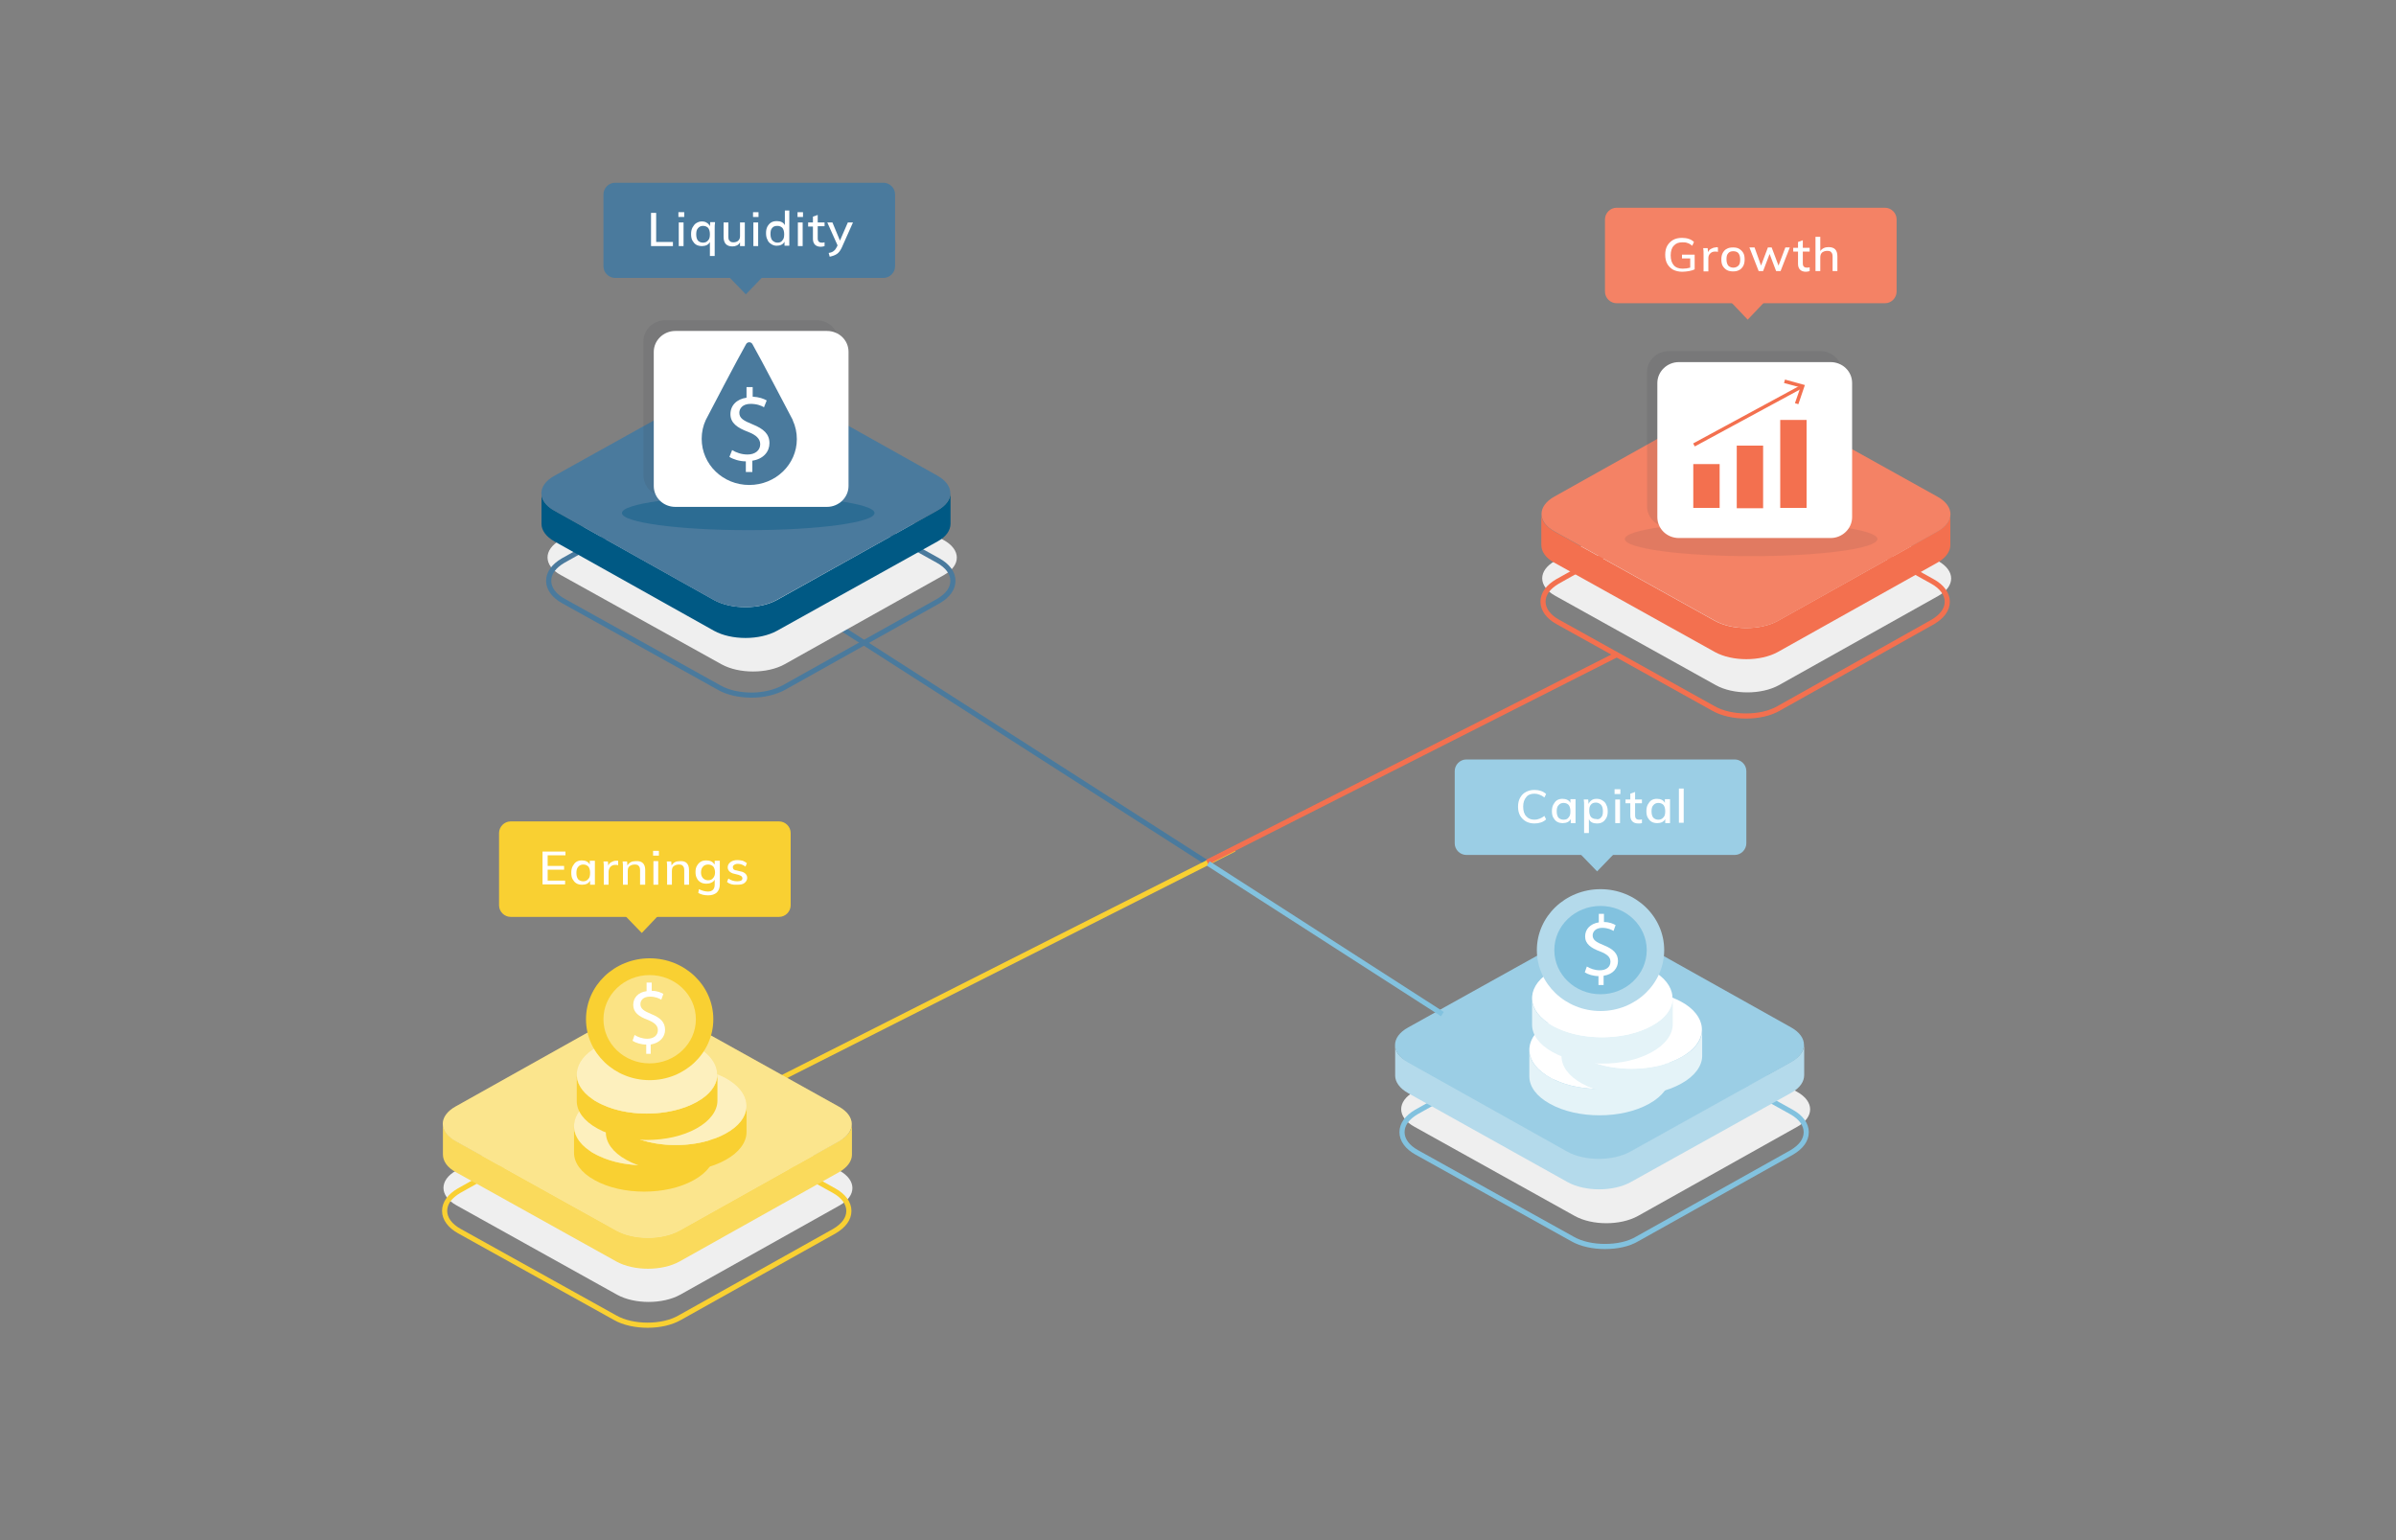 <?xml version="1.0" encoding="utf-8"?>
<!-- Generator: Adobe Illustrator 25.4.1, SVG Export Plug-In . SVG Version: 6.00 Build 0)  -->
<svg version="1.1" id="Layer_1" xmlns="http://www.w3.org/2000/svg" xmlns:xlink="http://www.w3.org/1999/xlink" x="0px" y="0px"
	 viewBox="0 0 700 450" style="enable-background:new 0 0 700 450;" xml:space="preserve">
<rect x="0" y="0" width="700" height="450" fill="#808080" stroke="none"/>
<style type="text/css">
	.st0{fill:none;stroke:#4A7A9D;stroke-width:1.5;stroke-miterlimit:10;}
	.st1{fill:none;stroke:#F9D032;stroke-width:1.5;stroke-miterlimit:10;}
	.st2{fill:#EFEFEF;}
	.st3{fill:#005984;}
	.st4{fill:#4A7A9D;}
	.st5{fill:none;stroke:#F3704F;stroke-width:1.5;stroke-miterlimit:10;}
	.st6{fill:none;stroke:#82C2DF;stroke-width:1.5;stroke-miterlimit:10;}
	.st7{fill:#FADA5C;enable-background:new    ;}
	.st8{fill:#FADA5C;}
	.st9{opacity:0.3;}
	.st10{fill:#FFFFFF;}
	.st11{fill:#F3704F;}
	.st12{fill:#F48265;}
	.st13{fill:#B4DAEB;}
	.st14{fill:#9BCEE5;}
	.st15{fill:#F9D032;}
	.st16{opacity:0.6;fill:#FFFFFF;}
	.st17{opacity:5.000000e-02;}
	.st18{opacity:0.4;fill:#FFFFFF;}
	.st19{fill:#F9D032;enable-background:new    ;}
	.st20{enable-background:new    ;}
	.st21{fill:#E4F3F8;}
	.st22{fill:#82C2DF;enable-background:new    ;}
	.st23{opacity:0.4;fill:#005984;}
	.st24{opacity:0.1;fill:#383943;}
	.st25{opacity:0.12;}
	.st26{fill:#383943;}
	.st27{fill:none;stroke:#F3704F;stroke-linejoin:round;}
</style>
<line class="st0" x1="353" y1="252.3" x2="233.4" y2="175.6"/>
<line class="st1" x1="224.9" y1="316.7" x2="360.6" y2="248.1"/>
<g>
	<g>
		<path class="st2" d="M275.7,157.8c5.1,2.8,5.1,7.4,0.1,10.2l-46.6,26.1c-5.1,2.8-13.3,2.8-18.4,0L163.8,168
			c-5.1-2.8-5.1-7.4-0.1-10.2l46.6-26.1c5.1-2.8,13.3-2.8,18.4,0L275.7,157.8z"/>
		<g>
			<path class="st0" d="M219.6,203.1c-3.4,0-6.9-0.7-9.5-2.2l-45.5-25.3c-2.7-1.5-4.3-3.6-4.3-5.9c0-2.3,1.5-4.3,4.2-5.9l45.2-25.3
				c5.2-2.9,13.7-2.9,18.9,0l45.5,25.3c2.7,1.5,4.3,3.6,4.3,5.9c0,2.3-1.5,4.3-4.2,5.9L229,200.9C226.4,202.3,223,203.1,219.6,203.1
				z"/>
		</g>
		<g>
			<g>
				<g>
					<g>
						<path class="st3" d="M158.2,144.1l0,9c0,1.8,1.3,3.7,3.8,5.1l46.6,26.1c5.1,2.8,13.3,2.8,18.4,0l46.9-26.1
							c2.6-1.4,3.8-3.3,3.8-5.2l0-9c0,1.9-1.3,3.7-3.8,5.1L227,175.3c-5.1,2.8-13.3,2.8-18.4,0L162,149.2
							C159.5,147.8,158.2,146,158.2,144.1z"/>
					</g>
					<g>
						<path class="st4" d="M162,139c-5.1,2.8-5.1,7.4-0.1,10.2l46.6,26.1c5.1,2.8,13.3,2.8,18.4,0l46.9-26.1
							c5.1-2.8,5.1-7.4,0.1-10.2l-46.6-26.1c-5.1-2.8-13.3-2.8-18.4,0L162,139z"/>
					</g>
				</g>
			</g>
		</g>
	</g>
</g>
<g>
	<g>
		<g>
			<path class="st2" d="M566.2,163.9c5.1,2.8,5.1,7.4,0.1,10.2l-46.6,26.1c-5.1,2.8-13.3,2.8-18.4,0l-46.9-26.1
				c-5.1-2.8-5.1-7.4-0.1-10.2l46.6-26.1c5.1-2.8,13.3-2.8,18.4,0L566.2,163.9z"/>
			<g>
				<path class="st5" d="M510.1,209.2c-3.4,0-6.9-0.7-9.5-2.2l-45.5-25.3c-2.7-1.5-4.3-3.6-4.3-5.9c0-2.3,1.5-4.3,4.2-5.9l45.2-25.3
					c5.2-2.9,13.7-2.9,18.9,0l45.5,25.3c2.7,1.5,4.3,3.6,4.3,5.9c0,2.3-1.5,4.3-4.2,5.9L519.6,207
					C517,208.5,513.6,209.2,510.1,209.2z"/>
			</g>
			<path class="st2" d="M525,319c5.1,2.8,5.1,7.4,0.1,10.2l-46.6,26.1c-5.1,2.8-13.3,2.8-18.4,0l-46.9-26.1
				c-5.1-2.8-5.1-7.4-0.1-10.2l46.6-26.1c5.1-2.8,13.3-2.8,18.4,0L525,319z"/>
			<g>
				<path class="st6" d="M468.9,364.2c-3.4,0-6.9-0.7-9.5-2.2l-45.5-25.3c-2.7-1.5-4.3-3.6-4.3-5.9c0-2.3,1.5-4.3,4.2-5.9l45.2-25.3
					c5.2-2.9,13.7-2.9,18.9,0l45.5,25.3c2.7,1.5,4.3,3.6,4.3,5.9c0,2.3-1.5,4.3-4.2,5.9l-45.2,25.3
					C475.8,363.5,472.4,364.2,468.9,364.2z"/>
			</g>
			<path class="st2" d="M245.2,342c5.1,2.8,5.1,7.4,0.1,10.2l-46.6,26.1c-5.1,2.8-13.3,2.8-18.4,0l-46.9-26.1
				c-5.1-2.8-5.1-7.4-0.1-10.2l46.6-26.1c5.1-2.8,13.3-2.8,18.4,0L245.2,342z"/>
			<g>
				<path class="st1" d="M189.2,387.2c-3.4,0-6.9-0.7-9.5-2.2l-45.5-25.3c-2.7-1.5-4.3-3.6-4.3-5.9c0-2.3,1.5-4.3,4.2-5.9l45.2-25.3
					c5.2-2.9,13.7-2.9,18.9,0l45.5,25.3c2.7,1.5,4.3,3.6,4.3,5.9c0,2.3-1.5,4.3-4.2,5.9l-45.2,25.3
					C196,386.5,192.6,387.2,189.2,387.2z"/>
			</g>
			<g>
				<g>
					<g>
						<g>
							<path class="st7" d="M248.9,328.4l0,9c0,1.8-1.3,3.7-3.8,5.1l-46.6,26.1c-5.1,2.8-13.3,2.8-18.4,0l-46.9-26.1
								c-2.6-1.4-3.8-3.3-3.8-5.2l0-9c0,1.9,1.3,3.7,3.8,5.1l46.9,26.1c5.1,2.8,13.3,2.8,18.4,0l46.6-26.1
								C247.6,332.1,248.9,330.2,248.9,328.4z"/>
						</g>
						<g>
							<path class="st8" d="M245,323.3c5.1,2.8,5.1,7.4,0.1,10.2l-46.6,26.1c-5.1,2.8-13.3,2.8-18.4,0l-46.9-26.1
								c-5.1-2.8-5.1-7.4-0.1-10.2l46.6-26.1c5.1-2.8,13.3-2.8,18.4,0L245,323.3z"/>
						</g>
						<g class="st9">
							<path class="st10" d="M245,323.3c5.1,2.8,5.1,7.4,0.1,10.2l-46.6,26.1c-5.1,2.8-13.3,2.8-18.4,0l-46.9-26.1
								c-5.1-2.8-5.1-7.4-0.1-10.2l46.6-26.1c5.1-2.8,13.3-2.8,18.4,0L245,323.3z"/>
						</g>
					</g>
					<g>
						<g>
							<path class="st11" d="M569.8,150.3l0,9c0,1.8-1.3,3.7-3.8,5.1l-46.6,26.1c-5.1,2.8-13.3,2.8-18.4,0l-46.9-26.1
								c-2.6-1.4-3.8-3.3-3.8-5.2l0-9c0,1.9,1.3,3.7,3.8,5.1l46.9,26.1c5.1,2.8,13.3,2.8,18.4,0l46.6-26.1
								C568.6,153.9,569.8,152.1,569.8,150.3z"/>
						</g>
						<g>
							<path class="st12" d="M566,145.1c5.1,2.8,5.1,7.4,0.1,10.2l-46.6,26.1c-5.1,2.8-13.3,2.8-18.4,0l-46.9-26.1
								c-5.1-2.8-5.1-7.4-0.1-10.2l46.6-26.1c5.1-2.8,13.3-2.8,18.4,0L566,145.1z"/>
						</g>
					</g>
					<g>
						<g>
							<path class="st13" d="M407.6,305.3l0,9c0,1.8,1.3,3.7,3.8,5.1l46.6,26c5.1,2.8,13.3,2.8,18.4,0l46.9-26.1
								c2.6-1.4,3.8-3.3,3.8-5.2l0-9c0,1.9-1.3,3.7-3.8,5.1l-46.9,26.1c-5.1,2.8-13.3,2.8-18.4,0l-46.6-26.1
								C408.8,309,407.6,307.2,407.6,305.3z"/>
						</g>
						<g>
							<path class="st14" d="M411.4,300.2c-5.1,2.8-5.1,7.4-0.1,10.2l46.6,26.1c5.1,2.8,13.3,2.8,18.4,0l46.9-26.1
								c5.1-2.8,5.1-7.4,0.1-10.2l-46.6-26.1c-5.1-2.8-13.3-2.8-18.4,0L411.4,300.2z"/>
						</g>
					</g>
				</g>
			</g>
		</g>
	</g>
</g>
<line class="st5" x1="352.7" y1="251.9" x2="472.7" y2="191.1"/>
<line class="st6" x1="421.4" y1="296.3" x2="353" y2="252.3"/>
<g>
	<g>
		<g>
			<path class="st15" d="M167.7,329.1l0,7.7c0,2.9,2,5.8,6,8c8,4.5,21,4.5,29,0c4-2.2,6.1-5.2,6.1-8.1l0-7.7c0,2.9-2,5.9-6.1,8.1
				c-8.1,4.5-21.1,4.5-29,0C169.7,334.9,167.7,332,167.7,329.1z"/>
			<path class="st8" d="M202.7,337.1c-7.6,4.2-19.6,4.5-27.6,0.7c-0.5-0.2-0.9-0.4-1.4-0.7c-0.5-0.2-0.9-0.5-1.3-0.8
				c-6.7-4.5-6.2-11.2,1.3-15.4c7.6-4.2,19.6-4.5,27.6-0.7c0.5,0.2,1,0.5,1.4,0.7c0.4,0.2,0.8,0.5,1.2,0.7
				C210.7,326.2,210.3,332.9,202.7,337.1z"/>
			<path class="st16" d="M202.7,337.1c-7.6,4.2-19.6,4.5-27.6,0.7c-0.5-0.2-0.9-0.4-1.4-0.7c-0.5-0.2-0.9-0.5-1.3-0.8
				c-6.7-4.5-6.2-11.2,1.3-15.4c7.6-4.2,19.6-4.5,27.6-0.7c0.5,0.2,1,0.5,1.4,0.7c0.4,0.2,0.8,0.5,1.2,0.7
				C210.7,326.2,210.3,332.9,202.7,337.1z"/>
		</g>
	</g>
</g>
<g>
	<g>
		<g>
			<path class="st15" d="M177,323.2l0,7.7c0,2.9,2,5.8,6,8c8,4.5,21,4.5,29,0c4-2.2,6.1-5.2,6.1-8.1l0-7.7c0,2.9-2,5.9-6.1,8.1
				c-8.1,4.5-21.1,4.5-29,0C179,329,177,326.1,177,323.2z"/>
			<path class="st8" d="M212,331.2c-7.6,4.2-19.6,4.5-27.6,0.7c-0.5-0.2-0.9-0.4-1.4-0.7c-0.5-0.2-0.9-0.5-1.3-0.8
				c-6.7-4.5-6.2-11.2,1.3-15.4c7.6-4.2,19.6-4.5,27.6-0.7c0.5,0.2,1,0.5,1.4,0.7c0.4,0.2,0.8,0.5,1.2,0.7
				C220.1,320.2,219.7,327,212,331.2z"/>
			<path class="st16" d="M212,331.2c-7.6,4.2-19.6,4.5-27.6,0.7c-0.5-0.2-0.9-0.4-1.4-0.7c-0.5-0.2-0.9-0.5-1.3-0.8
				c-6.7-4.5-6.2-11.2,1.3-15.4c7.6-4.2,19.6-4.5,27.6-0.7c0.5,0.2,1,0.5,1.4,0.7c0.4,0.2,0.8,0.5,1.2,0.7
				C220.1,320.2,219.7,327,212,331.2z"/>
		</g>
	</g>
</g>
<g>
	<g>
		<g>
			<path class="st15" d="M168.5,314l0,7.7c0,2.9,2,5.8,6,8c8,4.5,21,4.5,29,0c4-2.2,6.1-5.2,6.1-8.1l0-7.7c0,2.9-2,5.9-6.1,8.1
				c-8.1,4.5-21.1,4.5-29,0C170.5,319.8,168.5,316.9,168.5,314z"/>
			<path class="st8" d="M203.5,322c-7.6,4.2-19.6,4.5-27.6,0.7c-0.5-0.2-0.9-0.4-1.4-0.7c-0.5-0.2-0.9-0.5-1.3-0.8
				c-6.7-4.5-6.2-11.2,1.3-15.4c7.6-4.2,19.6-4.5,27.6-0.7c0.5,0.2,1,0.5,1.4,0.7c0.4,0.2,0.8,0.5,1.2,0.7
				C211.5,311,211.1,317.8,203.5,322z"/>
			<path class="st16" d="M203.5,322c-7.6,4.2-19.6,4.5-27.6,0.7c-0.5-0.2-0.9-0.4-1.4-0.7c-0.5-0.2-0.9-0.5-1.3-0.8
				c-6.7-4.5-6.2-11.2,1.3-15.4c7.6-4.2,19.6-4.5,27.6-0.7c0.5,0.2,1,0.5,1.4,0.7c0.4,0.2,0.8,0.5,1.2,0.7
				C211.5,311,211.1,317.8,203.5,322z"/>
		</g>
	</g>
</g>
<g>
	<g class="st17">
		<g>
		</g>
	</g>
	<g>
		<ellipse class="st15" cx="189.8" cy="297.8" rx="18.6" ry="17.8"/>
		<ellipse class="st18" cx="189.8" cy="297.8" rx="13.5" ry="12.9"/>
	</g>
</g>
<g>
	<polygon class="st19" points="193,266.8 187.5,272.6 181.6,266.5 	"/>
	<g>
		<g class="st20">
			<path class="st15" d="M231,264.5c0,1.8-1.5,3.4-3.4,3.4h-78.4c-1.8,0-3.4-1.5-3.4-3.4v-21.1c0-1.8,1.5-3.4,3.4-3.4h78.4
				c1.8,0,3.4,1.5,3.4,3.4V264.5z"/>
		</g>
		<g>
			<path class="st10" d="M158.6,248.8h6.6v1.1H160v3.1h4.8v1.1H160v3.2h5.1v1.1h-6.6V248.8z"/>
			<path class="st10" d="M173.8,251.6v6.9h-1.4v-1.2c-0.2,0.4-0.5,0.7-0.9,0.9c-0.4,0.2-0.9,0.3-1.4,0.3c-0.6,0-1.2-0.1-1.7-0.4
				c-0.5-0.3-0.8-0.7-1.1-1.2c-0.3-0.5-0.4-1.2-0.4-1.9s0.1-1.3,0.4-1.9c0.3-0.5,0.6-1,1.1-1.3c0.5-0.3,1-0.4,1.6-0.4
				c0.5,0,1,0.1,1.4,0.3c0.4,0.2,0.7,0.5,0.9,0.9v-1.1H173.8z M171.9,256.8c0.4-0.4,0.5-1,0.5-1.8c0-0.8-0.2-1.4-0.5-1.8
				c-0.4-0.4-0.9-0.6-1.5-0.6c-0.6,0-1.1,0.2-1.5,0.7c-0.4,0.4-0.5,1.1-0.5,1.8c0,0.8,0.2,1.4,0.5,1.8c0.4,0.4,0.9,0.6,1.5,0.6
				C171,257.5,171.5,257.3,171.9,256.8z"/>
			<path class="st10" d="M180.6,251.5l0,1.3c-0.3-0.1-0.5-0.1-0.8-0.1c-0.7,0-1.1,0.2-1.5,0.6c-0.3,0.4-0.5,0.9-0.5,1.4v3.8h-1.4
				v-4.9c0-0.7,0-1.4-0.1-1.9h1.3l0.1,1.2c0.2-0.5,0.5-0.8,0.9-1c0.4-0.2,0.8-0.4,1.3-0.4C180.1,251.5,180.3,251.5,180.6,251.5z"/>
			<path class="st10" d="M188.5,254.2v4.3H187v-4.2c0-0.6-0.1-1-0.4-1.3c-0.2-0.3-0.6-0.4-1.2-0.4c-0.6,0-1.1,0.2-1.5,0.5
				s-0.5,0.8-0.5,1.5v3.9h-1.4v-4.9c0-0.7,0-1.4-0.1-1.9h1.3l0.1,1.2c0.2-0.4,0.6-0.8,1-1c0.4-0.2,0.9-0.3,1.5-0.3
				C187.6,251.5,188.5,252.4,188.5,254.2z"/>
			<path class="st10" d="M192.5,248.6v1.4h-1.7v-1.4H192.5z M190.9,251.6h1.4v6.9h-1.4V251.6z"/>
			<path class="st10" d="M201.3,254.2v4.3h-1.4v-4.2c0-0.6-0.1-1-0.4-1.3c-0.2-0.3-0.6-0.4-1.2-0.4c-0.6,0-1.1,0.2-1.5,0.5
				s-0.5,0.8-0.5,1.5v3.9h-1.4v-4.9c0-0.7,0-1.4-0.1-1.9h1.3l0.1,1.2c0.2-0.4,0.6-0.8,1-1c0.4-0.2,0.9-0.3,1.5-0.3
				C200.4,251.5,201.3,252.4,201.3,254.2z"/>
			<path class="st10" d="M210.3,251.6v6.8c0,1-0.3,1.8-0.9,2.4c-0.6,0.5-1.4,0.8-2.5,0.8c-1.1,0-2-0.2-2.9-0.7l0.2-1.1
				c0.4,0.2,0.9,0.4,1.3,0.5c0.4,0.1,0.8,0.2,1.3,0.2c1.3,0,2-0.7,2-2V257c-0.2,0.4-0.5,0.7-1,0.9c-0.4,0.2-0.9,0.3-1.4,0.3
				c-0.6,0-1.2-0.1-1.7-0.4c-0.5-0.3-0.9-0.7-1.1-1.2c-0.3-0.5-0.4-1.1-0.4-1.8c0-0.7,0.1-1.3,0.4-1.8c0.3-0.5,0.6-0.9,1.1-1.2
				c0.5-0.3,1-0.4,1.7-0.4c0.5,0,1,0.1,1.4,0.3c0.4,0.2,0.7,0.5,1,0.9v-1.1H210.3z M208.3,256.6c0.4-0.4,0.6-1,0.6-1.7
				c0-0.7-0.2-1.3-0.5-1.7c-0.4-0.4-0.9-0.6-1.5-0.6c-0.6,0-1.2,0.2-1.5,0.6c-0.4,0.4-0.6,1-0.6,1.7c0,0.7,0.2,1.3,0.6,1.7
				c0.4,0.4,0.9,0.6,1.5,0.6C207.5,257.2,208,257,208.3,256.6z"/>
			<path class="st10" d="M212.4,257.7l0.4-1c0.7,0.5,1.6,0.8,2.6,0.8c0.5,0,0.9-0.1,1.1-0.2c0.3-0.2,0.4-0.4,0.4-0.7
				c0-0.2-0.1-0.4-0.3-0.6c-0.2-0.1-0.5-0.3-0.9-0.4l-1.2-0.3c-0.6-0.1-1.1-0.4-1.4-0.7c-0.3-0.3-0.5-0.7-0.5-1.2
				c0-0.6,0.3-1.1,0.8-1.5c0.5-0.4,1.2-0.6,2.1-0.6c0.5,0,1,0.1,1.5,0.2c0.5,0.2,0.8,0.4,1.2,0.7l-0.4,1c-0.7-0.5-1.4-0.8-2.2-0.8
				c-0.5,0-0.8,0.1-1.1,0.3c-0.3,0.2-0.4,0.4-0.4,0.7c0,0.2,0.1,0.4,0.2,0.6c0.2,0.1,0.4,0.3,0.8,0.3l1.2,0.3
				c0.7,0.1,1.2,0.4,1.5,0.7c0.3,0.3,0.5,0.7,0.5,1.2c0,0.6-0.3,1.1-0.8,1.5c-0.5,0.4-1.2,0.5-2.1,0.5
				C214.1,258.6,213.1,258.3,212.4,257.7z"/>
		</g>
	</g>
</g>
<g>
	<g>
		<path class="st14" d="M510.2,246.4c0,1.8-1.5,3.4-3.4,3.4h-78.4c-1.8,0-3.4-1.5-3.4-3.4v-21.1c0-1.8,1.5-3.4,3.4-3.4h78.4
			c1.8,0,3.4,1.5,3.4,3.4V246.4z"/>
	</g>
	<polygon class="st14" points="472.2,248.8 466.6,254.6 460.7,248.5 	"/>
	<g>
		<g>
			<path class="st10" d="M445.8,240c-0.7-0.4-1.3-1-1.7-1.7c-0.4-0.7-0.6-1.6-0.6-2.6c0-1,0.2-1.9,0.6-2.6c0.4-0.7,0.9-1.3,1.7-1.7
				c0.7-0.4,1.6-0.6,2.5-0.6c0.7,0,1.3,0.1,1.9,0.3c0.6,0.2,1.1,0.5,1.5,0.9l-0.5,1c-0.5-0.4-0.9-0.6-1.4-0.8
				c-0.5-0.2-1-0.3-1.5-0.3c-1,0-1.9,0.3-2.4,1c-0.6,0.7-0.9,1.6-0.9,2.8c0,1.2,0.3,2.2,0.9,2.8c0.6,0.7,1.4,1,2.4,1
				c0.5,0,1-0.1,1.5-0.3c0.5-0.2,0.9-0.4,1.4-0.8l0.5,1c-0.4,0.4-0.9,0.7-1.5,0.9c-0.6,0.2-1.2,0.3-1.9,0.3
				C447.4,240.6,446.5,240.4,445.8,240z"/>
			<path class="st10" d="M460.3,233.6v6.9h-1.4v-1.2c-0.2,0.4-0.5,0.7-0.9,0.9c-0.4,0.2-0.9,0.3-1.4,0.3c-0.6,0-1.2-0.1-1.7-0.4
				s-0.8-0.7-1.1-1.2c-0.3-0.5-0.4-1.2-0.4-1.9s0.1-1.3,0.4-1.9c0.3-0.5,0.6-1,1.1-1.3c0.5-0.3,1-0.4,1.6-0.4c0.5,0,1,0.1,1.4,0.3
				c0.4,0.2,0.7,0.5,0.9,0.9v-1.1H460.3z M458.3,238.8c0.4-0.4,0.5-1,0.5-1.8c0-0.8-0.2-1.4-0.5-1.8c-0.4-0.4-0.9-0.6-1.5-0.6
				c-0.6,0-1.1,0.2-1.5,0.7c-0.4,0.4-0.5,1.1-0.5,1.8c0,0.8,0.2,1.4,0.5,1.8c0.4,0.4,0.9,0.6,1.5,0.6
				C457.5,239.5,458,239.3,458.3,238.8z"/>
			<path class="st10" d="M468.2,233.9c0.5,0.3,0.9,0.7,1.1,1.3c0.3,0.5,0.4,1.2,0.4,1.9s-0.1,1.3-0.4,1.9c-0.3,0.5-0.6,0.9-1.1,1.2
				c-0.5,0.3-1,0.4-1.7,0.4c-0.5,0-1-0.1-1.4-0.3c-0.4-0.2-0.7-0.5-0.9-1v4.1h-1.4v-7.9c0-0.7,0-1.4-0.1-1.9h1.3l0.1,1.3
				c0.2-0.5,0.5-0.8,0.9-1.1c0.4-0.3,0.9-0.4,1.5-0.4C467.2,233.4,467.8,233.6,468.2,233.9z M467.8,238.8c0.4-0.4,0.5-1,0.5-1.8
				c0-0.8-0.2-1.4-0.5-1.8c-0.4-0.4-0.9-0.7-1.5-0.7c-0.7,0-1.2,0.2-1.5,0.6c-0.4,0.4-0.5,1-0.5,1.8s0.2,1.4,0.5,1.8
				c0.4,0.4,0.9,0.6,1.5,0.6C466.9,239.5,467.4,239.3,467.8,238.8z"/>
			<path class="st10" d="M473.4,230.6v1.4h-1.7v-1.4H473.4z M471.9,233.6h1.4v6.9h-1.4V233.6z"/>
			<path class="st10" d="M477.7,234.7v3.5c0,0.5,0.1,0.8,0.3,1c0.2,0.2,0.5,0.3,0.9,0.3c0.2,0,0.5,0,0.8-0.1v1.1
				c-0.3,0.1-0.7,0.1-1.1,0.1c-0.7,0-1.3-0.2-1.7-0.6c-0.4-0.4-0.6-1-0.6-1.7v-3.6h-1.4v-1.1h1.4v-1.7l1.4-0.5v2.2h2v1.1H477.7z"/>
			<path class="st10" d="M487.9,233.6v6.9h-1.4v-1.2c-0.2,0.4-0.5,0.7-0.9,0.9c-0.4,0.2-0.9,0.3-1.4,0.3c-0.6,0-1.2-0.1-1.7-0.4
				c-0.5-0.3-0.8-0.7-1.1-1.2c-0.3-0.5-0.4-1.2-0.4-1.9s0.1-1.3,0.4-1.9c0.3-0.5,0.6-1,1.1-1.3c0.5-0.3,1-0.4,1.6-0.4
				c0.5,0,1,0.1,1.4,0.3c0.4,0.2,0.7,0.5,0.9,0.9v-1.1H487.9z M486,238.8c0.4-0.4,0.5-1,0.5-1.8c0-0.8-0.2-1.4-0.5-1.8
				c-0.4-0.4-0.9-0.6-1.5-0.6c-0.6,0-1.1,0.2-1.5,0.7c-0.4,0.4-0.5,1.1-0.5,1.8c0,0.8,0.2,1.4,0.5,1.8c0.4,0.4,0.9,0.6,1.5,0.6
				C485.1,239.5,485.6,239.3,486,238.8z"/>
			<path class="st10" d="M490.5,230.4h1.4v10h-1.4V230.4z"/>
		</g>
	</g>
</g>
<g>
	<g>
		<path class="st12" d="M554.1,85.2c0,1.8-1.5,3.4-3.4,3.4h-78.4c-1.8,0-3.4-1.5-3.4-3.4V64.1c0-1.8,1.5-3.4,3.4-3.4h78.4
			c1.8,0,3.4,1.5,3.4,3.4V85.2z"/>
	</g>
	<polygon class="st12" points="516.1,87.6 510.6,93.4 504.7,87.2 	"/>
	<g>
		<g>
			<path class="st10" d="M495.1,74.1v4.6c-0.4,0.2-1,0.4-1.6,0.5c-0.6,0.1-1.3,0.2-2,0.2c-1,0-1.9-0.2-2.7-0.6
				c-0.7-0.4-1.3-1-1.7-1.7c-0.4-0.7-0.6-1.6-0.6-2.7c0-1,0.2-1.9,0.6-2.6s1-1.3,1.7-1.7c0.7-0.4,1.6-0.6,2.6-0.6
				c0.7,0,1.4,0.1,2,0.3c0.6,0.2,1.1,0.5,1.5,0.9l-0.5,1.1c-0.5-0.4-1-0.7-1.4-0.8c-0.5-0.2-1-0.2-1.5-0.2c-1.1,0-1.9,0.3-2.5,1
				c-0.6,0.6-0.9,1.6-0.9,2.8c0,1.3,0.3,2.2,0.9,2.9c0.6,0.7,1.5,1,2.6,1c0.8,0,1.5-0.1,2.2-0.3v-2.7h-2.4v-1.1H495.1z"/>
			<path class="st10" d="M501.9,72.3l0,1.3c-0.3-0.1-0.5-0.1-0.8-0.1c-0.7,0-1.1,0.2-1.5,0.6s-0.5,0.9-0.5,1.4v3.8h-1.4v-4.9
				c0-0.7,0-1.4-0.1-1.9h1.3l0.1,1.2c0.2-0.5,0.5-0.8,0.9-1c0.4-0.2,0.8-0.4,1.3-0.4C501.4,72.2,501.7,72.2,501.9,72.3z"/>
			<path class="st10" d="M504.5,78.9c-0.5-0.3-0.9-0.7-1.2-1.2c-0.3-0.5-0.4-1.2-0.4-1.9c0-0.7,0.1-1.3,0.4-1.9
				c0.3-0.5,0.7-1,1.2-1.2c0.5-0.3,1.1-0.4,1.8-0.4c0.7,0,1.3,0.1,1.8,0.4c0.5,0.3,0.9,0.7,1.2,1.2c0.3,0.5,0.4,1.2,0.4,1.9
				c0,0.7-0.1,1.3-0.4,1.9c-0.3,0.5-0.7,1-1.2,1.2c-0.5,0.3-1.1,0.4-1.8,0.4C505.7,79.3,505,79.2,504.5,78.9z M507.9,77.6
				c0.4-0.4,0.5-1,0.5-1.8c0-0.8-0.2-1.4-0.5-1.8s-0.9-0.6-1.5-0.6c-0.7,0-1.2,0.2-1.5,0.6c-0.4,0.4-0.5,1-0.5,1.8
				c0,0.8,0.2,1.4,0.5,1.8c0.4,0.4,0.9,0.6,1.5,0.6C507,78.2,507.5,78,507.9,77.6z"/>
			<path class="st10" d="M522.9,72.3l-2.7,6.9h-1.3l-1.9-5l-1.9,5h-1.3l-2.7-6.9h1.5l1.9,5.3l2-5.3h1.1l2,5.3l2-5.3H522.9z"/>
			<path class="st10" d="M526.7,73.4v3.5c0,0.5,0.1,0.8,0.3,1c0.2,0.2,0.5,0.3,0.9,0.3c0.2,0,0.5,0,0.8-0.1v1.1
				c-0.3,0.1-0.7,0.2-1.1,0.2c-0.7,0-1.3-0.2-1.7-0.6c-0.4-0.4-0.6-1-0.6-1.7v-3.6h-1.4v-1.1h1.4v-1.7l1.4-0.5v2.2h2v1.1H526.7z"/>
			<path class="st10" d="M536.8,74.9v4.3h-1.4V75c0-0.6-0.1-1-0.4-1.3c-0.2-0.3-0.6-0.4-1.2-0.4c-0.6,0-1.1,0.2-1.5,0.5
				c-0.4,0.4-0.5,0.9-0.5,1.5v3.9h-1.4v-10h1.4v4.2c0.2-0.4,0.6-0.7,1-0.9c0.4-0.2,0.9-0.3,1.4-0.3C536,72.2,536.8,73.1,536.8,74.9z
				"/>
		</g>
	</g>
</g>
<g>
	<g>
		<path class="st4" d="M261.5,77.8c0,1.8-1.5,3.4-3.4,3.4h-78.4c-1.8,0-3.4-1.5-3.4-3.4V56.8c0-1.8,1.5-3.4,3.4-3.4h78.4
			c1.8,0,3.4,1.5,3.4,3.4V77.8z"/>
	</g>
	<polygon class="st4" points="223.5,80.2 217.9,86 212,79.9 	"/>
	<g>
		<g>
			<path class="st10" d="M190.2,62.2h1.5v8.5h4.9v1.2h-6.4V62.2z"/>
			<path class="st10" d="M199.9,62v1.4h-1.7V62H199.9z M198.3,65h1.4v6.9h-1.4V65z"/>
			<path class="st10" d="M208.9,65c-0.1,0.6-0.1,1.2-0.1,1.9v7.9h-1.4v-4.1c-0.2,0.4-0.5,0.7-0.9,0.9c-0.4,0.2-0.9,0.3-1.4,0.3
				c-0.6,0-1.2-0.1-1.7-0.4c-0.5-0.3-0.8-0.7-1.1-1.2c-0.3-0.5-0.4-1.2-0.4-1.9c0-0.7,0.1-1.3,0.4-1.9c0.3-0.5,0.6-1,1.1-1.3
				c0.5-0.3,1-0.5,1.6-0.5c0.6,0,1.1,0.1,1.5,0.4c0.4,0.2,0.7,0.6,0.9,1l0.1-1.2H208.9z M206.9,70.2c0.4-0.4,0.5-1,0.5-1.8
				c0-0.8-0.2-1.4-0.5-1.8c-0.4-0.4-0.9-0.6-1.5-0.6c-0.6,0-1.1,0.2-1.5,0.7c-0.4,0.4-0.5,1.1-0.5,1.8c0,0.8,0.2,1.4,0.5,1.8
				c0.4,0.4,0.9,0.6,1.5,0.6C206,70.9,206.5,70.7,206.9,70.2z"/>
			<path class="st10" d="M217.6,65v6.9h-1.4v-1.1c-0.2,0.4-0.5,0.7-0.9,0.9c-0.4,0.2-0.8,0.3-1.3,0.3c-1.7,0-2.6-0.9-2.6-2.8V65h1.4
				v4.2c0,0.6,0.1,1,0.4,1.2c0.2,0.3,0.6,0.4,1.1,0.4c0.6,0,1.1-0.2,1.4-0.5c0.4-0.4,0.5-0.8,0.5-1.4V65H217.6z"/>
			<path class="st10" d="M221.6,62v1.4H220V62H221.6z M220.1,65h1.4v6.9h-1.4V65z"/>
			<path class="st10" d="M230.6,61.8v10h-1.4v-1.2c-0.2,0.4-0.5,0.7-0.9,0.9c-0.4,0.2-0.9,0.3-1.4,0.3c-0.6,0-1.2-0.2-1.6-0.5
				c-0.5-0.3-0.9-0.7-1.1-1.3c-0.3-0.5-0.4-1.2-0.4-1.9c0-0.7,0.1-1.3,0.4-1.9c0.3-0.5,0.6-0.9,1.1-1.2c0.5-0.3,1-0.4,1.7-0.4
				c0.5,0,1,0.1,1.4,0.3c0.4,0.2,0.7,0.5,0.9,0.9v-4.3H230.6z M228.6,70.2c0.4-0.4,0.5-1,0.5-1.8s-0.2-1.4-0.5-1.8
				c-0.4-0.4-0.9-0.6-1.5-0.6c-0.7,0-1.2,0.2-1.5,0.6c-0.4,0.4-0.5,1-0.5,1.8c0,0.8,0.2,1.4,0.5,1.8c0.4,0.4,0.9,0.7,1.5,0.7
				C227.8,70.9,228.3,70.7,228.6,70.2z"/>
			<path class="st10" d="M234.6,62v1.4H233V62H234.6z M233.1,65h1.4v6.9h-1.4V65z"/>
			<path class="st10" d="M238.9,66.1v3.5c0,0.5,0.1,0.8,0.3,1c0.2,0.2,0.5,0.3,0.9,0.3c0.2,0,0.5,0,0.8-0.1v1.1
				c-0.3,0.1-0.7,0.2-1.1,0.2c-0.7,0-1.3-0.2-1.7-0.6c-0.4-0.4-0.6-1-0.6-1.7v-3.6h-1.4V65h1.4v-1.7l1.4-0.5V65h2v1.1H238.9z"/>
			<path class="st10" d="M249.2,65l-3.3,7.4c-0.4,0.8-0.8,1.4-1.4,1.8c-0.6,0.4-1.2,0.6-2.1,0.8l-0.3-1.1c0.7-0.1,1.2-0.3,1.5-0.6
				c0.3-0.2,0.6-0.6,0.8-1l0.3-0.6l-3-6.7h1.5l2.2,5.3l2.3-5.3H249.2z"/>
		</g>
	</g>
</g>
<g>
	<g>
		<g>
			<path class="st21" d="M446.8,306.8l0,7.7c0,2.9,2,5.8,6,8c8,4.5,21,4.5,29,0c4-2.2,6.1-5.2,6.1-8.1l0-7.7c0,2.9-2,5.9-6.1,8.1
				c-8.1,4.5-21.1,4.5-29,0C448.8,312.6,446.8,309.7,446.8,306.8z"/>
			<path class="st10" d="M481.8,314.8c-7.6,4.2-19.6,4.5-27.6,0.7c-0.5-0.2-0.9-0.4-1.4-0.7s-0.9-0.5-1.3-0.8
				c-6.7-4.5-6.2-11.2,1.3-15.4c7.6-4.2,19.6-4.5,27.6-0.7c0.5,0.2,1,0.5,1.4,0.7c0.4,0.2,0.8,0.5,1.2,0.7
				C489.9,303.9,489.4,310.6,481.8,314.8z"/>
		</g>
	</g>
</g>
<g>
	<g>
		<g>
			<path class="st21" d="M456.2,300.9l0,7.7c0,2.9,2,5.8,6,8c8,4.5,21,4.5,29,0c4-2.2,6.1-5.2,6.1-8.1l0-7.7c0,2.9-2,5.9-6.1,8.1
				c-8.1,4.5-21.1,4.5-29,0C458.2,306.7,456.2,303.8,456.2,300.9z"/>
			<path class="st10" d="M491.2,308.9c-7.6,4.2-19.6,4.5-27.6,0.7c-0.5-0.2-0.9-0.4-1.4-0.7s-0.9-0.5-1.3-0.8
				c-6.7-4.5-6.2-11.2,1.3-15.4c7.6-4.2,19.6-4.5,27.6-0.7c0.5,0.2,1,0.5,1.4,0.7c0.4,0.2,0.8,0.5,1.2,0.7
				C499.2,297.9,498.8,304.7,491.2,308.9z"/>
		</g>
	</g>
</g>
<g>
	<g>
		<g>
			<path class="st21" d="M447.6,291.7l0,7.7c0,2.9,2,5.8,6,8c8,4.5,21,4.5,29,0c4-2.2,6.1-5.2,6.1-8.1l0-7.7c0,2.9-2,5.9-6.1,8.1
				c-8.1,4.5-21.1,4.5-29,0C449.6,297.5,447.6,294.6,447.6,291.7z"/>
			<path class="st10" d="M482.6,299.7c-7.6,4.2-19.6,4.5-27.6,0.7c-0.5-0.2-0.9-0.4-1.4-0.7s-0.9-0.5-1.3-0.8
				c-6.7-4.5-6.2-11.2,1.3-15.4c7.6-4.2,19.6-4.5,27.6-0.7c0.5,0.2,1,0.5,1.4,0.7c0.4,0.2,0.8,0.5,1.2,0.7
				C490.6,288.7,490.2,295.5,482.6,299.7z"/>
		</g>
	</g>
</g>
<g>
	<g class="st17">
		<g>
		</g>
	</g>
	<g>
		<ellipse class="st13" cx="467.6" cy="277.6" rx="18.6" ry="17.8"/>
		<ellipse class="st22" cx="467.6" cy="277.6" rx="13.5" ry="12.9"/>
	</g>
</g>
<ellipse class="st23" cx="218.6" cy="149.9" rx="36.9" ry="5"/>
<ellipse class="st24" cx="511.6" cy="157.5" rx="36.9" ry="5"/>
<g>
	<g class="st25">
		<path class="st26" d="M244.9,138.9c0,3.3-2.8,6.1-6.3,6.1h-44.3c-3.5,0-6.3-2.7-6.3-6.1V99.7c0-3.3,2.8-6.1,6.3-6.1h44.3
			c3.5,0,6.3,2.7,6.3,6.1L244.9,138.9L244.9,138.9z"/>
	</g>
	<g>
		<path class="st10" d="M247.9,142c0,3.3-2.8,6.1-6.3,6.1h-44.3c-3.5,0-6.3-2.7-6.3-6.1v-39.2c0-3.3,2.8-6.1,6.3-6.1h44.3
			c3.5,0,6.3,2.7,6.3,6.1L247.9,142L247.9,142z"/>
	</g>
</g>
<g>
	<g>
		<path class="st4" d="M218.9,141.7c7.7,0,13.9-6,13.9-13.4c0-1.9-0.4-3.8-1.2-5.5c0,0,0-0.1,0-0.1c-0.6-1.1-9.5-18.2-11.8-22.2
			c-0.2-0.3-0.5-0.5-0.9-0.5c-0.4,0-0.7,0.2-0.9,0.5c-2.3,4-11.4,21.4-11.8,22.2l0,0c0,0,0,0,0,0c-0.8,1.7-1.2,3.6-1.2,5.5
			C205,135.7,211.2,141.7,218.9,141.7z"/>
	</g>
	<g>
		<g>
			<g>
				<path class="st10" d="M217.9,137.9v-3.1c-1.8,0-3.7-0.6-4.8-1.3l0.8-2c1.1,0.7,2.7,1.3,4.5,1.3c2.2,0,3.7-1.2,3.7-3
					c0-1.6-1.2-2.7-3.5-3.6c-3.2-1.2-5.2-2.6-5.2-5.2c0-2.5,1.8-4.4,4.7-4.8v-3.1h1.8v2.8c1.9,0.1,3.2,0.6,4.1,1.1l-0.8,2
					c-0.6-0.4-2-1-3.9-1c-2.4,0-3.3,1.4-3.3,2.6c0,1.6,1.2,2.3,3.9,3.4c3.2,1.3,4.9,2.8,4.9,5.5c0,2.4-1.7,4.6-5,5.1v3.3H217.9
					L217.9,137.9L217.9,137.9z"/>
			</g>
		</g>
	</g>
</g>
<g>
	<g>
		<g>
			<path class="st10" d="M467,287.8v-2.6c-1.5,0-3.1-0.5-4-1.1l0.6-1.7c1,0.6,2.3,1.1,3.8,1.1c1.9,0,3.1-1,3.1-2.5c0-1.4-1-2.2-3-3
				c-2.7-1-4.4-2.2-4.4-4.4c0-2.1,1.5-3.7,4-4.1V267h1.5v2.4c1.6,0,2.7,0.5,3.4,0.9l-0.6,1.7c-0.5-0.3-1.6-0.9-3.3-0.9
				c-2,0-2.8,1.2-2.8,2.2c0,1.3,1,2,3.3,2.9c2.7,1.1,4.1,2.4,4.1,4.6c0,2-1.4,3.9-4.2,4.3v2.7H467L467,287.8L467,287.8z"/>
		</g>
	</g>
</g>
<g>
	<g>
		<g>
			<path class="st10" d="M188.8,307.7v-2.5c-1.5,0-3.1-0.5-4-1.1l0.6-1.7c0.9,0.6,2.3,1.1,3.7,1.1c1.9,0,3.1-1,3.1-2.5
				c0-1.4-1-2.2-2.9-3c-2.7-1-4.3-2.2-4.3-4.4c0-2.1,1.5-3.7,3.9-4v-2.5h1.5v2.4c1.6,0,2.7,0.5,3.4,0.9l-0.6,1.7
				c-0.5-0.3-1.6-0.9-3.3-0.9c-2,0-2.8,1.1-2.8,2.2c0,1.3,1,2,3.2,2.9c2.7,1.1,4,2.4,4,4.6c0,2-1.4,3.8-4.2,4.3v2.7H188.8
				L188.8,307.7L188.8,307.7z"/>
		</g>
	</g>
</g>
<g>
	<g class="st25">
		<path class="st26" d="M538.1,147.9c0,3.3-2.8,6.1-6.3,6.1h-44.3c-3.5,0-6.3-2.7-6.3-6.1v-39.2c0-3.3,2.8-6.1,6.3-6.1h44.3
			c3.5,0,6.3,2.7,6.3,6.1L538.1,147.9L538.1,147.9z"/>
	</g>
	<g>
		<path class="st10" d="M541.1,151.1c0,3.3-2.8,6.1-6.3,6.1h-44.3c-3.5,0-6.3-2.7-6.3-6.1v-39.2c0-3.3,2.8-6.1,6.3-6.1h44.3
			c3.5,0,6.3,2.7,6.3,6.1L541.1,151.1L541.1,151.1z"/>
	</g>
	<rect x="494.7" y="135.6" class="st11" width="7.7" height="12.8"/>
	<rect x="507.4" y="130.2" class="st11" width="7.7" height="18.3"/>
	<rect x="520.1" y="122.7" class="st11" width="7.7" height="25.7"/>
</g>
<g>
	<g>
		<line class="st27" x1="494.9" y1="130" x2="526.3" y2="113"/>
		<g>
			<polygon class="st11" points="525.4,118.1 524.4,117.8 526,113.2 521.2,111.9 521.5,110.9 527.3,112.5 			"/>
		</g>
	</g>
</g>
</svg>
